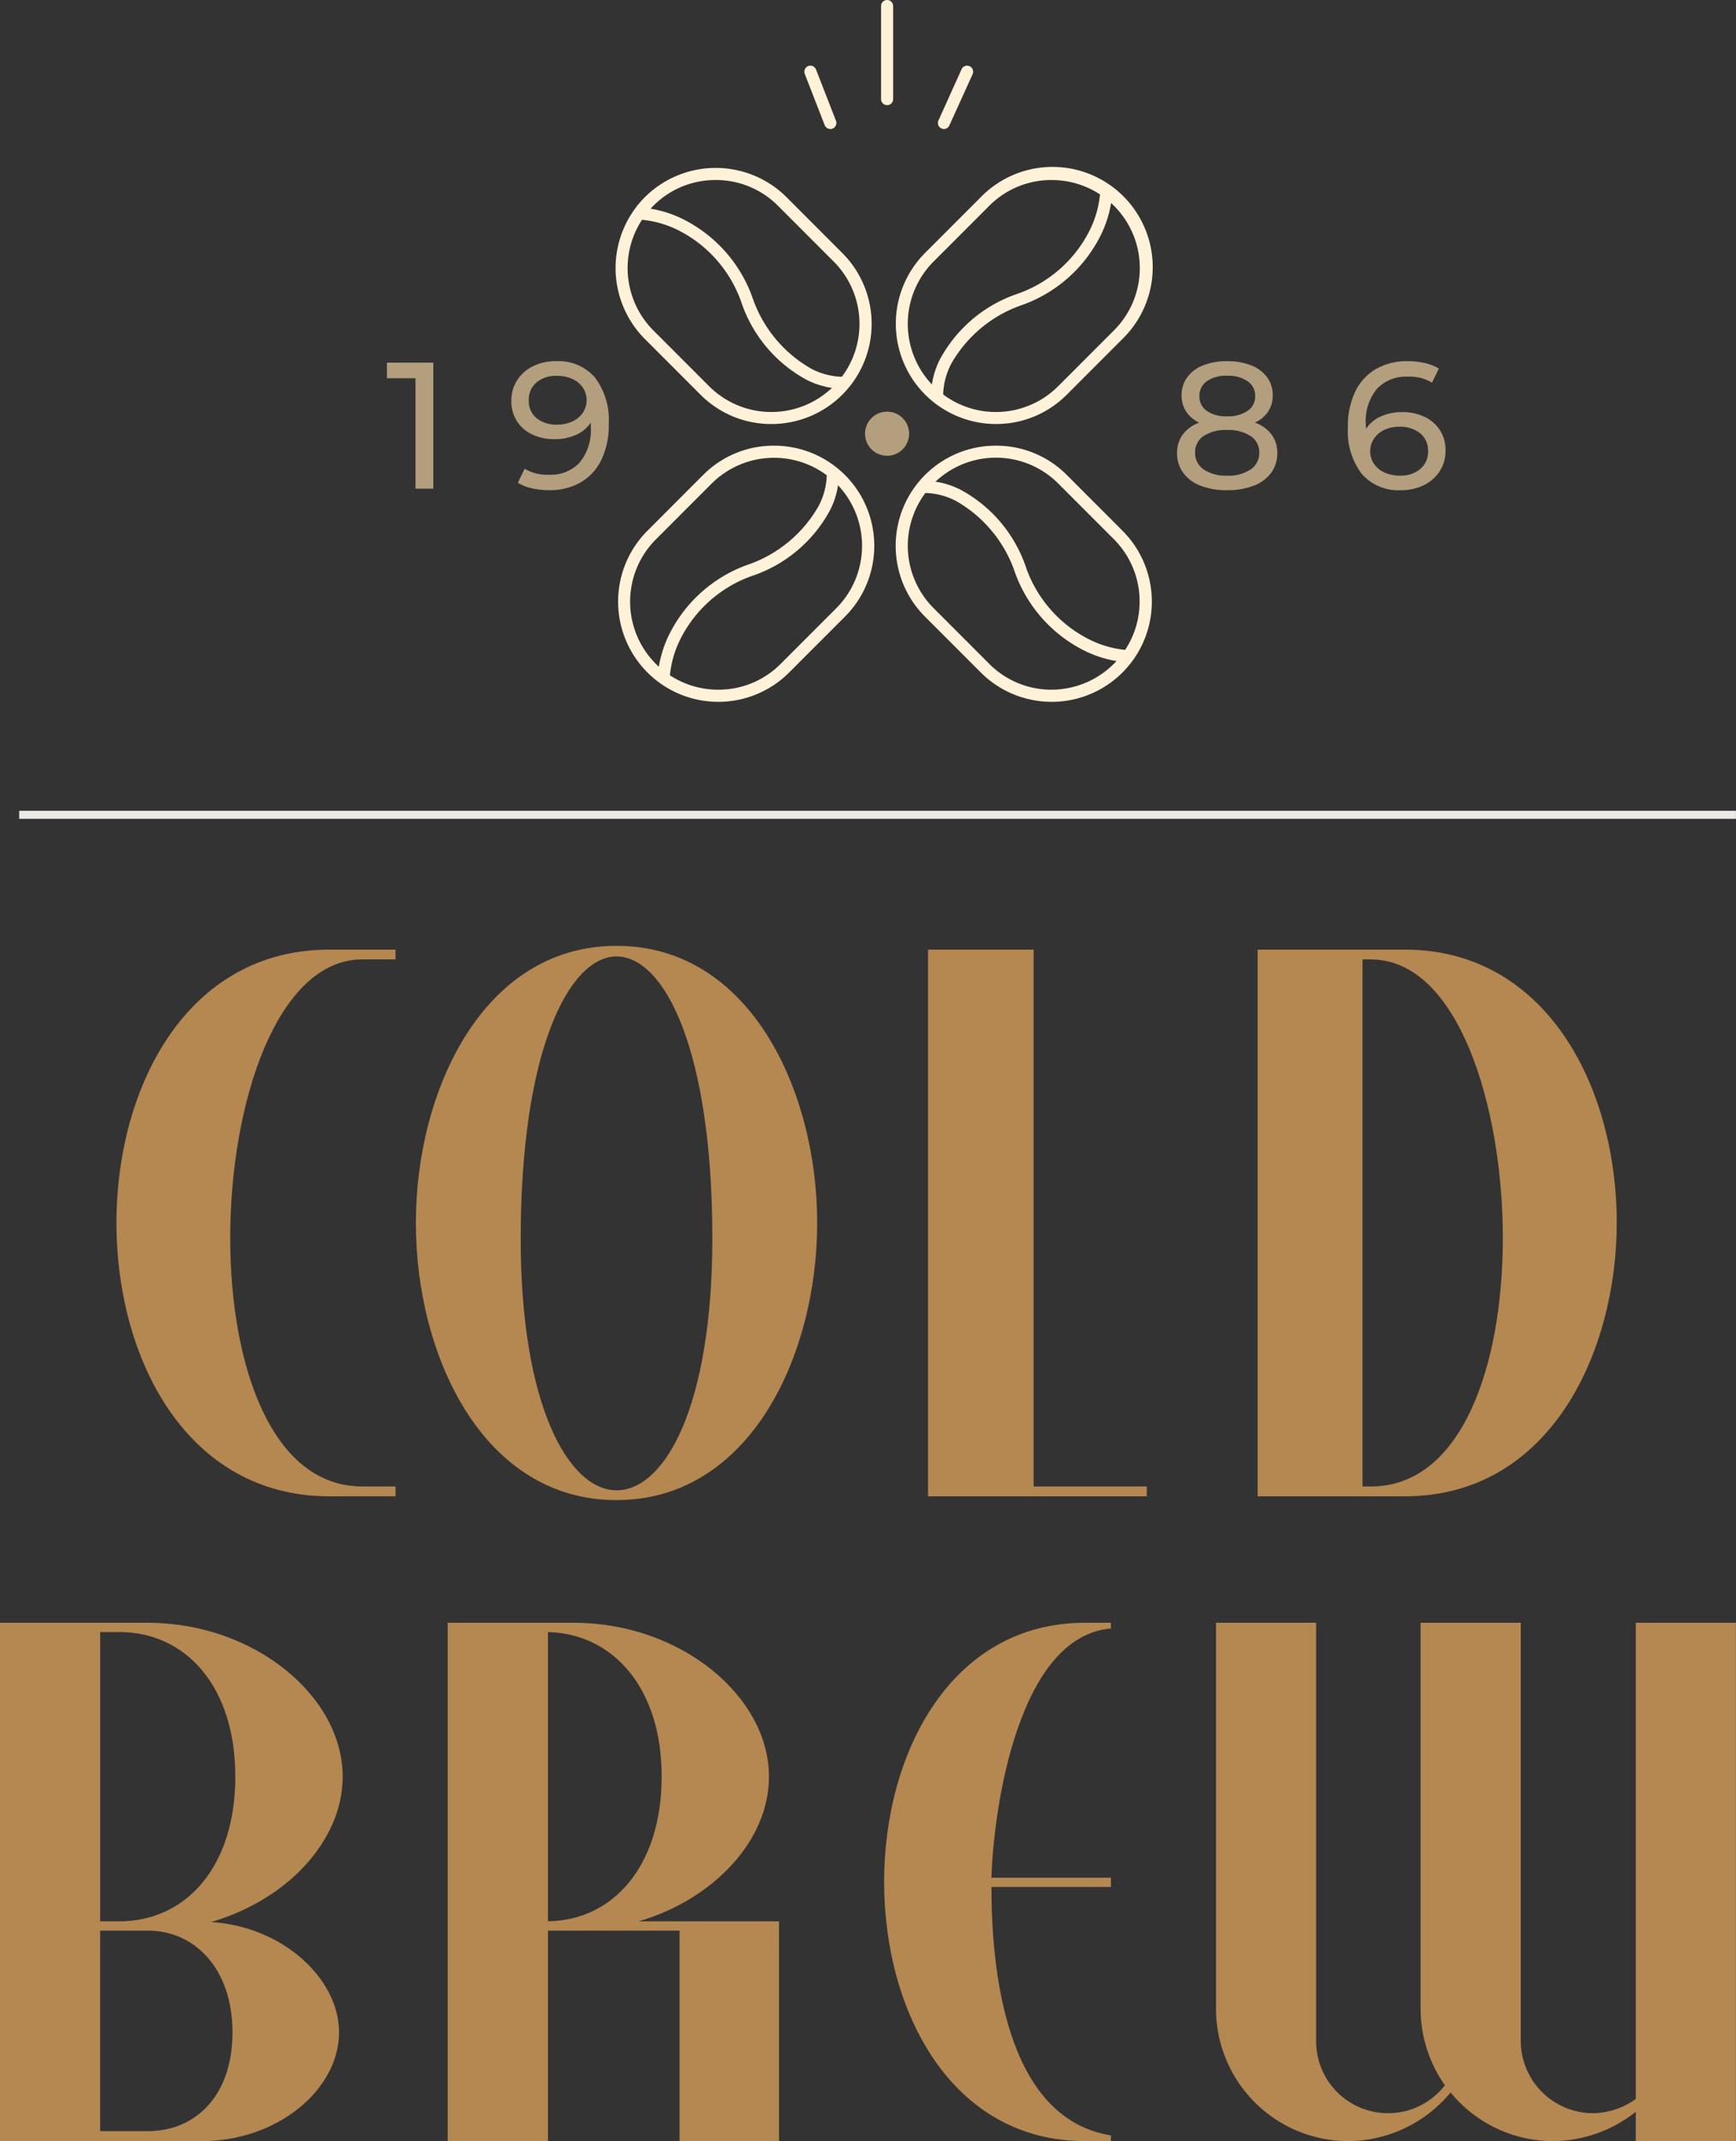 <svg xmlns="http://www.w3.org/2000/svg" width="73" height="90" viewBox="0 0 73 90"><rect x="0" y="0" width="73" height="90" fill="#333333" stroke="none"/><g transform="translate(-64.233 -55.642)"><g transform="translate(64.233 89.722)"><g transform="translate(0 5.677)"><g transform="translate(0 28.454)"><path d="M73.106,168.759c3.008.18,5.384,2.377,5.384,4.635,0,2.407-2.587,4.574-5.775,4.574H64.233V156.179h6.2c4.512,0,8.211,3.1,8.211,6.471C78.64,165.328,76.324,167.826,73.106,168.759Zm-3.85-12.189h-.812v12.158h.812c2.767,0,4.872-2.257,4.872-6.079S72.023,156.57,69.256,156.57Zm1.2,12.55H68.444v8.427h2.016c1.955,0,3.549-1.444,3.549-4.153C74.008,170.715,72.414,169.12,70.459,169.12Z" transform="translate(-64.233 -156.179)" fill="#b58751"/><path d="M101.749,177.968V169.12H96.215v8.848H92V156.179H97.3c4.511,0,8.21,3.1,8.21,6.471,0,2.679-2.316,5.146-5.473,6.079h5.895v9.239Zm-5.534-21.4v12.158c2.707-.03,4.782-2.287,4.782-6.079C101,158.887,98.921,156.631,96.215,156.57Z" transform="translate(-73.174 -156.179)" fill="#b58751"/><path d="M127.516,177.968c-5.624,0-8.452-5.447-8.452-10.894s2.827-10.895,8.452-10.895H128.6v.241c-3.91.331-4.933,7.584-5.023,10.473H128.6v.391h-5.023c0,3.341.542,9.721,5.023,10.443v.241Z" transform="translate(-81.886 -156.179)" fill="#b58751"/><path d="M157.3,177.968v-1.234a5.657,5.657,0,0,1-3.489,1.234,5.575,5.575,0,0,1-4.3-2.046,5.624,5.624,0,0,1-4.3,2.046,5.567,5.567,0,0,1-5.564-5.538V156.179h4.211v17.576a3.023,3.023,0,0,0,5.414,1.866,5.6,5.6,0,0,1-1.022-3.19V156.179h4.211v17.576a3.05,3.05,0,0,0,3.038,3.04,3.168,3.168,0,0,0,1.8-.6V156.179h4.21v21.789Z" transform="translate(-88.513 -156.179)" fill="#b58751"/></g><g transform="translate(4.895)"><path d="M80.4,137.455c-5.963,0-8.945-5.745-8.945-11.49s2.982-11.49,8.945-11.49H83.19v.412h-1.4c-3.553,0-5.551,5.967-5.551,11.712,0,5.3,1.713,10.442,5.551,10.442h1.4v.413Z" transform="translate(-71.453 -114.316)" fill="#b58751"/><path d="M90.024,125.89c0-5.555,2.823-11.649,8.438-11.649s8.438,6.094,8.438,11.649-2.823,11.649-8.438,11.649S90.024,131.476,90.024,125.89Zm8.438,11.237c2.03,0,4.029-3.524,4.029-10.6,0-7.872-2-11.839-4.029-11.839-2,0-4.029,3.968-4.029,11.871C94.433,133.6,96.463,137.126,98.462,137.126Z" transform="translate(-77.432 -114.241)" fill="#b58751"/><path d="M121.788,137.455v-22.98h4.441v22.567h4.758v.413Z" transform="translate(-87.659 -114.316)" fill="#b58751"/><path d="M148.417,137.455h-6.186v-22.98h6.186c5.932,0,8.914,5.745,8.914,11.49C157.33,131.329,154.571,137.455,148.417,137.455Zm-1.427-22.568h-.349v22.155h.349c3.838,0,5.551-5.11,5.551-10.442C152.541,121.077,150.669,114.888,146.99,114.888Z" transform="translate(-94.241 -114.316)" fill="#b58751"/></g></g><g transform="translate(0.807 0)"><rect width="72.191" height="0.339" fill="#eae9e5"/></g></g><g transform="translate(80.506 55.642)"><g transform="translate(9.612 0)"><g transform="translate(0 7.059)"><g transform="translate(11.788)"><path d="M124,76.811a4.215,4.215,0,0,1-2.979-7.19l2.343-2.345a4.214,4.214,0,1,1,5.957,5.961l-2.343,2.344A4.182,4.182,0,0,1,124,76.811Zm2.343-10.256a3.676,3.676,0,0,0-2.619,1.081l-2.343,2.345a3.7,3.7,0,0,0,5.238,5.241l2.343-2.344a3.7,3.7,0,0,0-2.619-6.322Z" transform="translate(-119.795 -66.047)" fill="#fff2d8"/><path d="M121.977,76.219a3.4,3.4,0,0,1,.367-1.652,5.819,5.819,0,0,1,3.307-2.776,5.388,5.388,0,0,0,2.991-2.648,4.369,4.369,0,0,0,.449-1.642l.508.006a4.779,4.779,0,0,1-.488,1.833,5.906,5.906,0,0,1-3.272,2.923,5.464,5.464,0,0,0-3.023,2.495,2.976,2.976,0,0,0-.333,1.414Z" transform="translate(-120.496 -66.514)" fill="#fff2d8"/></g><g transform="translate(11.785 11.674)"><path d="M124,83.253a4.182,4.182,0,0,1,2.979,1.23l2.343,2.345a4.213,4.213,0,0,1-5.957,5.96l-2.343-2.344A4.21,4.21,0,0,1,124,83.253Zm2.343,10.256a3.706,3.706,0,0,0,2.619-6.322l-2.343-2.345a3.705,3.705,0,1,0-5.238,5.242l2.343,2.344A3.675,3.675,0,0,0,126.345,93.51Z" transform="translate(-119.791 -83.253)" fill="#fff2d8"/><path d="M130.064,93.063a4.771,4.771,0,0,1-1.832-.489,5.9,5.9,0,0,1-2.921-3.274,5.465,5.465,0,0,0-2.493-3.025,2.972,2.972,0,0,0-1.413-.334l-.048-.507a3.4,3.4,0,0,1,1.651.367,5.82,5.82,0,0,1,2.775,3.309,5.38,5.38,0,0,0,2.668,3,4.3,4.3,0,0,0,1.618.439Z" transform="translate(-120.295 -83.954)" fill="#fff2d8"/></g><g transform="translate(0.11 11.674)"><path d="M109.126,83.253a4.21,4.21,0,0,1,2.978,7.191l-2.343,2.344a4.213,4.213,0,0,1-5.957-5.961l2.343-2.345A4.181,4.181,0,0,1,109.126,83.253ZM106.782,93.51a3.675,3.675,0,0,0,2.619-1.081l2.343-2.344a3.713,3.713,0,0,0,0-5.242,3.714,3.714,0,0,0-5.238,0l-2.343,2.345a3.7,3.7,0,0,0,2.619,6.322Z" transform="translate(-102.572 -83.253)" fill="#fff2d8"/><path d="M105.525,93.533l-.509-.006a4.779,4.779,0,0,1,.488-1.833,5.9,5.9,0,0,1,3.272-2.922,5.465,5.465,0,0,0,3.023-2.5,2.976,2.976,0,0,0,.333-1.414l.506-.048a3.4,3.4,0,0,1-.367,1.652,5.82,5.82,0,0,1-3.307,2.777,5.379,5.379,0,0,0-3,2.669A4.307,4.307,0,0,0,105.525,93.533Z" transform="translate(-103.359 -83.756)" fill="#fff2d8"/></g><path d="M108.963,76.811a4.181,4.181,0,0,1-2.978-1.23l-2.343-2.344a4.223,4.223,0,0,1,0-5.961,4.222,4.222,0,0,1,5.957,0l2.343,2.345a4.21,4.21,0,0,1-2.978,7.19ZM106.62,66.555A3.676,3.676,0,0,0,104,67.636a3.713,3.713,0,0,0,0,5.242l2.343,2.344a3.7,3.7,0,1,0,5.238-5.241l-2.343-2.345A3.676,3.676,0,0,0,106.62,66.555Z" transform="translate(-102.41 -66.047)" fill="#fff2d8"/><path d="M112.449,76.119a3.6,3.6,0,0,1-1.519-.372,5.82,5.82,0,0,1-2.775-3.308,5.387,5.387,0,0,0-2.646-2.993A4.362,4.362,0,0,0,103.868,69l.006-.509a4.771,4.771,0,0,1,1.832.489,5.9,5.9,0,0,1,2.921,3.274,5.465,5.465,0,0,0,2.494,3.024,2.971,2.971,0,0,0,1.413.333l.048.507C112.574,76.115,112.527,76.119,112.449,76.119Z" transform="translate(-102.879 -66.831)" fill="#fff2d8"/><path d="M119.735,82.074a.927.927,0,1,0-.927.927A.927.927,0,0,0,119.735,82.074Z" transform="translate(-107.391 -70.902)" fill="#b39e7e"/></g><g transform="translate(7.939)"><path d="M-.121,4.045a.254.254,0,0,1-.254-.254V-.121A.254.254,0,0,1-.121-.375a.254.254,0,0,1,.254.254V3.791A.254.254,0,0,1-.121,4.045Z" transform="translate(3.6 0.375)" fill="#fff2d8"/><path d="M-.121,2.288a.253.253,0,0,1-.1-.023.254.254,0,0,1-.126-.337L.626-.226A.254.254,0,0,1,.962-.352a.254.254,0,0,1,.126.337L.111,2.139A.254.254,0,0,1-.121,2.288Z" transform="translate(5.986 3.135)" fill="#fff2d8"/><path d="M.717,2.288A.254.254,0,0,1,.48,2.126L-.358-.028A.254.254,0,0,1-.213-.358a.254.254,0,0,1,.329.145L.954,1.942a.255.255,0,0,1-.237.347Z" transform="translate(0.375 3.135)" fill="#fff2d8"/></g></g><g transform="translate(0 15.181)"><path d="M-1.23-3.479v5.3h-.75V-2.82h-1.2v-.659ZM3.921-3.54a2.033,2.033,0,0,1,1.648.689A2.954,2.954,0,0,1,6.148-.9,3.333,3.333,0,0,1,5.834.615a2.191,2.191,0,0,1-.879.947,2.607,2.607,0,0,1-1.314.322,3.194,3.194,0,0,1-.727-.08,2.018,2.018,0,0,1-.591-.231L2.61.983a1.858,1.858,0,0,0,1.023.25A1.659,1.659,0,0,0,4.925.721,2.138,2.138,0,0,0,5.391-.767V-.957a1.434,1.434,0,0,1-.629.519,2.2,2.2,0,0,1-.9.178,2.147,2.147,0,0,1-.936-.2,1.509,1.509,0,0,1-.644-.564,1.553,1.553,0,0,1-.231-.845A1.576,1.576,0,0,1,2.3-2.745a1.648,1.648,0,0,1,.67-.587A2.137,2.137,0,0,1,3.921-3.54ZM3.989-.873a1.436,1.436,0,0,0,.636-.136,1.068,1.068,0,0,0,.436-.371A.927.927,0,0,0,5.217-1.9a.93.93,0,0,0-.148-.511,1.045,1.045,0,0,0-.432-.371,1.537,1.537,0,0,0-.686-.14,1.24,1.24,0,0,0-.845.28.944.944,0,0,0-.322.75.928.928,0,0,0,.326.746A1.313,1.313,0,0,0,3.989-.873Z" transform="translate(3.178 3.54)" fill="#b39e7e"/><path d="M-.41-.957a1.518,1.518,0,0,1,.7.5A1.27,1.27,0,0,1,.53.324a1.367,1.367,0,0,1-.258.83,1.623,1.623,0,0,1-.735.542,3.031,3.031,0,0,1-1.121.189,2.978,2.978,0,0,1-1.11-.189,1.625,1.625,0,0,1-.731-.542,1.367,1.367,0,0,1-.258-.83,1.284,1.284,0,0,1,.239-.78,1.493,1.493,0,0,1,.693-.5A1.328,1.328,0,0,1-3.3-1.419,1.212,1.212,0,0,1-3.493-2.1a1.26,1.26,0,0,1,.239-.765,1.5,1.5,0,0,1,.67-.5,2.659,2.659,0,0,1,1-.174,2.711,2.711,0,0,1,1.011.174,1.5,1.5,0,0,1,.674.5A1.26,1.26,0,0,1,.34-2.1a1.2,1.2,0,0,1-.193.678A1.345,1.345,0,0,1-.41-.957Zm-1.174-1.97a1.393,1.393,0,0,0-.848.231.738.738,0,0,0-.311.625.732.732,0,0,0,.307.621,1.407,1.407,0,0,0,.852.227,1.456,1.456,0,0,0,.867-.227A.726.726,0,0,0-.4-2.07.73.73,0,0,0-.724-2.7,1.445,1.445,0,0,0-1.584-2.926Zm0,4.2a1.671,1.671,0,0,0,.992-.261A.827.827,0,0,0-.228.3.8.8,0,0,0-.592-.392a1.708,1.708,0,0,0-.992-.254,1.672,1.672,0,0,0-.985.254A.806.806,0,0,0-2.925.3a.833.833,0,0,0,.356.708A1.635,1.635,0,0,0-1.584,1.271ZM5.787-1.4a2.147,2.147,0,0,1,.936.2,1.534,1.534,0,0,1,.648.564A1.534,1.534,0,0,1,7.606.21a1.576,1.576,0,0,1-.246.879,1.643,1.643,0,0,1-.674.587,2.161,2.161,0,0,1-.958.208,2.033,2.033,0,0,1-1.648-.689A2.954,2.954,0,0,1,3.5-.76a3.333,3.333,0,0,1,.314-1.511,2.191,2.191,0,0,1,.879-.947A2.607,2.607,0,0,1,6.007-3.54a3.194,3.194,0,0,1,.727.08,2.018,2.018,0,0,1,.591.231l-.288.591a1.82,1.82,0,0,0-1.015-.25,1.671,1.671,0,0,0-1.3.511,2.127,2.127,0,0,0-.47,1.489A1.819,1.819,0,0,0,4.265-.7a1.438,1.438,0,0,1,.625-.519A2.175,2.175,0,0,1,5.787-1.4ZM5.7,1.271A1.255,1.255,0,0,0,6.545.99.94.94,0,0,0,6.871.24a.924.924,0,0,0-.33-.746,1.329,1.329,0,0,0-.883-.277,1.412,1.412,0,0,0-.633.136,1.073,1.073,0,0,0-.432.371.927.927,0,0,0-.155.523.93.93,0,0,0,.148.511,1.046,1.046,0,0,0,.432.371A1.518,1.518,0,0,0,5.7,1.271Z" transform="translate(36.907 3.54)" fill="#b39e7e"/></g></g></g></svg>